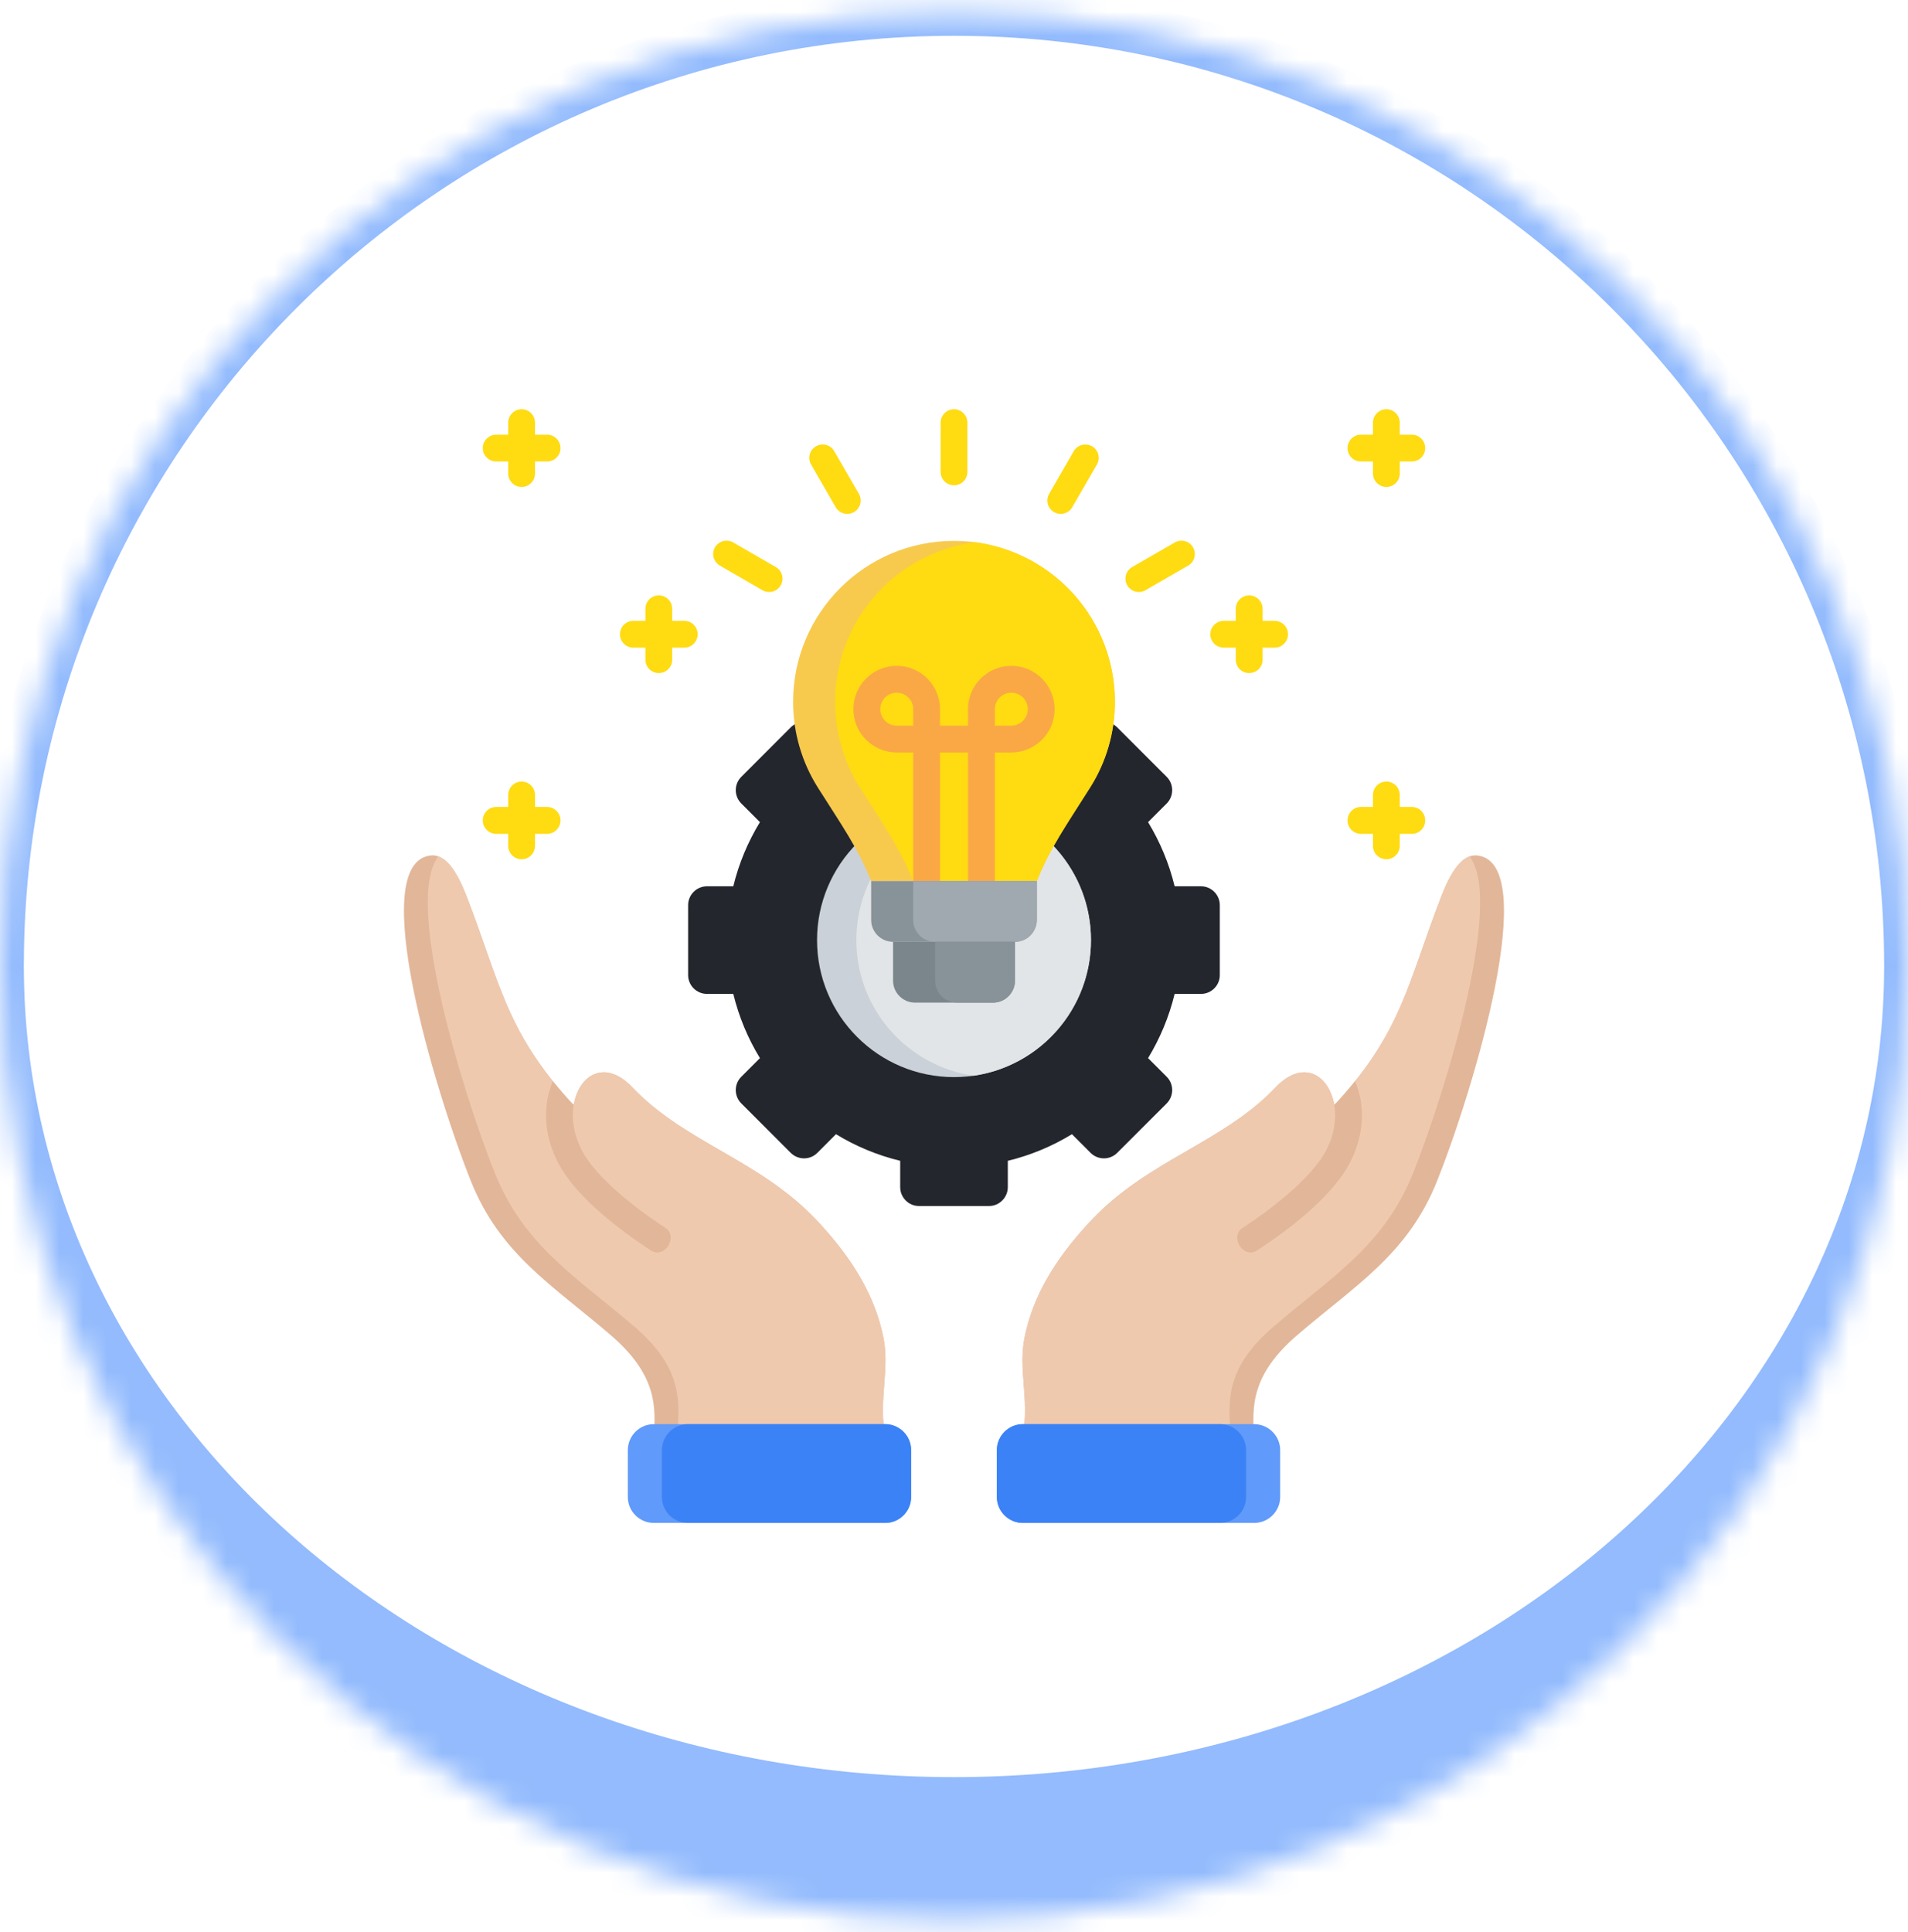 <svg width="80" height="81" viewBox="0 0 80 81" fill="none" xmlns="http://www.w3.org/2000/svg">
<mask id="path-1-inside-1_1475_5061" fill="white">
<path d="M0 40.5C0 18.409 17.909 0.5 40 0.5C62.091 0.5 80 18.409 80 40.5C80 62.591 62.091 80.5 40 80.5C17.909 80.5 0 62.591 0 40.5Z"/>
</mask>
<path d="M-1 40.5C-1 17.856 17.356 -0.5 40 -0.5C62.644 -0.5 81 17.856 81 40.5H79C79 18.961 61.539 1.5 40 1.5C18.461 1.5 1 18.961 1 40.5H-1ZM81 45.5C81 68.144 62.644 86.5 40 86.5C17.356 86.5 -1 68.144 -1 45.5L1 40.5C1 59.278 18.461 74.5 40 74.5C61.539 74.5 79 59.278 79 40.5L81 45.5ZM40 86.5C17.356 86.5 -1 68.144 -1 45.5V40.5C-1 17.856 17.356 -0.5 40 -0.5V1.5C18.461 1.5 1 18.961 1 40.5C1 59.278 18.461 74.5 40 74.5V86.5ZM40 -0.5C62.644 -0.5 81 17.856 81 40.5V45.5C81 68.144 62.644 86.5 40 86.5V74.5C61.539 74.5 79 59.278 79 40.5C79 18.961 61.539 1.5 40 1.5V-0.5Z" fill="#93BBFD" mask="url(#path-1-inside-1_1475_5061)"/>
<path d="M57.566 33.327C57.566 33.016 57.819 32.764 58.13 32.764C58.438 32.764 58.691 33.016 58.691 33.327V33.829H59.196C59.507 33.829 59.756 34.082 59.756 34.393C59.756 34.704 59.507 34.956 59.196 34.956H58.691V35.458C58.691 35.769 58.438 36.022 58.13 36.022C57.819 36.022 57.566 35.769 57.566 35.458V34.956H57.062C56.751 34.956 56.501 34.704 56.501 34.393C56.501 34.082 56.751 33.829 57.062 33.829H57.566V33.327ZM21.308 33.327C21.308 33.016 21.56 32.764 21.871 32.764C22.182 32.764 22.432 33.016 22.432 33.327V33.829H22.937C23.248 33.829 23.5 34.082 23.5 34.393C23.5 34.704 23.248 34.956 22.937 34.956H22.432V35.458C22.432 35.769 22.182 36.022 21.871 36.022C21.56 36.022 21.308 35.769 21.308 35.458V34.956H20.806C20.495 34.956 20.242 34.704 20.242 34.393C20.242 34.082 20.495 33.829 20.806 33.829H21.308V33.327ZM27.061 25.522C27.061 25.211 27.311 24.961 27.622 24.961C27.933 24.961 28.185 25.211 28.185 25.522V26.027H28.69C29.001 26.027 29.251 26.279 29.251 26.588C29.251 26.899 29.001 27.151 28.69 27.151H28.185V27.656C28.185 27.967 27.933 28.217 27.622 28.217C27.311 28.217 27.061 27.967 27.061 27.656V27.151H26.556C26.245 27.151 25.993 26.899 25.993 26.588C25.993 26.279 26.245 26.027 26.556 26.027H27.061V25.522ZM21.308 17.72C21.308 17.409 21.56 17.156 21.871 17.156C22.182 17.156 22.432 17.409 22.432 17.72V18.222H22.937C23.248 18.222 23.5 18.474 23.5 18.785C23.5 19.096 23.248 19.346 22.937 19.346H22.432V19.851C22.432 20.162 22.182 20.414 21.871 20.414C21.56 20.414 21.308 20.162 21.308 19.851V19.346H20.806C20.495 19.346 20.242 19.096 20.242 18.785C20.242 18.474 20.495 18.222 20.806 18.222H21.308V17.72ZM51.813 25.522C51.813 25.211 52.066 24.961 52.376 24.961C52.687 24.961 52.94 25.211 52.94 25.522V26.027H53.442C53.753 26.027 54.005 26.279 54.005 26.588C54.005 26.899 53.753 27.151 53.442 27.151H52.94V27.656C52.94 27.967 52.687 28.217 52.376 28.217C52.065 28.217 51.813 27.967 51.813 27.656V27.151H51.311C51 27.151 50.747 26.899 50.747 26.588C50.747 26.279 51 26.027 51.311 26.027H51.813V25.522ZM57.566 17.72C57.566 17.409 57.819 17.156 58.13 17.156C58.438 17.156 58.691 17.409 58.691 17.72V18.222H59.196C59.507 18.222 59.756 18.474 59.756 18.785C59.756 19.096 59.507 19.346 59.196 19.346H58.691V19.851C58.691 20.162 58.438 20.414 58.13 20.414C57.819 20.414 57.566 20.162 57.566 19.851V19.346H57.062C56.751 19.346 56.501 19.096 56.501 18.785C56.501 18.474 56.751 18.222 57.062 18.222H57.566V17.72Z" fill="#FFDB12"/>
<path fill-rule="evenodd" clip-rule="evenodd" d="M56.01 46.262L55.941 46.31C55.728 45.069 54.636 44.372 53.485 45.584C51.277 47.904 48.167 48.616 45.786 51.125C44.083 52.922 43.304 54.479 42.98 55.967C42.661 57.421 43.174 58.521 42.884 60.278L43.147 62.114H52.462L52.584 60.278C52.499 58.975 52.438 57.641 54.412 55.951C56.865 53.852 59.034 52.568 60.256 49.507C61.755 45.754 64.668 36.148 61.933 35.863C61.29 35.797 60.814 36.597 60.442 37.551C59.023 41.205 58.8 43.227 56.009 46.262H56.01Z" fill="#E2B698"/>
<path fill-rule="evenodd" clip-rule="evenodd" d="M56.01 46.262L55.941 46.31C55.728 45.069 54.636 44.372 53.485 45.584C51.277 47.904 48.167 48.616 45.786 51.125C44.083 52.922 43.304 54.479 42.98 55.967C42.661 57.421 43.174 58.521 42.884 60.277L43.097 61.766H51.46L51.585 59.929C51.5 58.627 51.436 57.293 53.41 55.603C55.863 53.504 58.035 52.22 59.257 49.158C60.596 45.802 63.065 37.769 61.617 35.9C61.13 36.073 60.75 36.759 60.442 37.551C59.023 41.205 58.8 43.227 56.01 46.262L56.01 46.262Z" fill="#EFC9AE"/>
<path fill-rule="evenodd" clip-rule="evenodd" d="M56.814 45.329C56.923 45.576 57 45.834 57.048 46.1C57.223 47.096 56.979 48.135 56.458 48.996C55.706 50.237 54.117 51.505 52.703 52.422C52.129 52.797 51.544 51.835 52.097 51.476C53.508 50.554 54.903 49.392 55.496 48.414C55.934 47.689 56.049 46.932 55.942 46.31L56.011 46.262C56.306 45.943 56.572 45.632 56.814 45.329V45.329Z" fill="#E2B698"/>
<path fill-rule="evenodd" clip-rule="evenodd" d="M42.886 63.843H52.586C53.184 63.843 53.676 63.355 53.676 62.757V60.79C53.676 60.192 53.184 59.703 52.586 59.703H42.886C42.288 59.703 41.797 60.192 41.797 60.79V62.757C41.797 63.355 42.288 63.843 42.886 63.843Z" fill="#609AFA"/>
<path fill-rule="evenodd" clip-rule="evenodd" d="M42.886 63.843H51.162C51.757 63.843 52.246 63.355 52.246 62.757V60.79C52.246 60.192 51.757 59.703 51.159 59.703H42.884C42.286 59.703 41.797 60.192 41.797 60.79V62.757C41.797 63.355 42.288 63.843 42.886 63.843H42.886Z" fill="#3B82F6"/>
<path fill-rule="evenodd" clip-rule="evenodd" d="M49.251 37.154H50.356C50.789 37.154 51.145 37.51 51.145 37.943V40.877C51.145 41.313 50.789 41.666 50.356 41.666H49.251C49.017 42.628 48.637 43.535 48.137 44.358L48.919 45.14C49.224 45.445 49.224 45.947 48.919 46.256L46.843 48.329C46.537 48.637 46.035 48.637 45.727 48.329L44.945 47.547C44.122 48.05 43.218 48.43 42.256 48.663V49.766C42.256 50.202 41.9 50.558 41.467 50.558H38.533C38.097 50.558 37.744 50.202 37.744 49.766V48.663C36.782 48.43 35.875 48.05 35.051 47.547L34.27 48.329C33.965 48.637 33.462 48.637 33.154 48.329L31.081 46.256C30.773 45.948 30.773 45.445 31.081 45.14L31.863 44.358C31.36 43.535 30.98 42.628 30.746 41.666H29.643C29.208 41.666 28.852 41.313 28.852 40.877V37.943C28.852 37.51 29.208 37.154 29.643 37.154H30.746C30.98 36.192 31.36 35.288 31.863 34.465L31.081 33.683C30.773 33.375 30.773 32.873 31.081 32.567L33.154 30.492C33.462 30.186 33.965 30.186 34.27 30.492L35.054 31.273C35.875 30.773 36.782 30.393 37.744 30.159V29.054C37.744 28.621 38.097 28.265 38.533 28.265H41.467C41.9 28.265 42.256 28.621 42.256 29.054V30.159C43.218 30.393 44.122 30.773 44.945 31.273L45.727 30.492C46.035 30.186 46.537 30.186 46.843 30.492L48.919 32.567C49.224 32.873 49.224 33.375 48.919 33.683L48.137 34.465C48.637 35.288 49.017 36.192 49.251 37.154Z" fill="#24262D"/>
<path fill-rule="evenodd" clip-rule="evenodd" d="M40.001 33.668C43.171 33.668 45.743 36.24 45.743 39.411C45.743 42.581 43.171 45.154 40.001 45.154C36.83 45.154 34.258 42.584 34.258 39.411C34.258 36.238 36.828 33.668 40.001 33.668Z" fill="#CAD1D8"/>
<path fill-rule="evenodd" clip-rule="evenodd" d="M40.825 33.728C43.605 34.127 45.742 36.519 45.742 39.41C45.742 42.302 43.605 44.693 40.825 45.095C38.043 44.693 35.906 42.302 35.906 39.41C35.906 36.519 38.043 34.127 40.825 33.728Z" fill="#E2E5E7"/>
<path fill-rule="evenodd" clip-rule="evenodd" d="M36.525 36.937C35.98 35.557 35.242 34.521 34.288 33.011C33.634 31.972 33.254 30.739 33.254 29.419C33.254 25.695 36.273 22.674 39.999 22.674C43.724 22.674 46.743 25.695 46.743 29.419C46.743 30.739 46.363 31.972 45.707 33.011C44.755 34.521 44.014 35.557 43.472 36.937H36.525Z" fill="#F7CA4E"/>
<path fill-rule="evenodd" clip-rule="evenodd" d="M40.881 22.732C44.189 23.163 46.746 25.993 46.746 29.419C46.746 30.739 46.366 31.973 45.709 33.011C44.758 34.521 44.017 35.557 43.474 36.937H38.29C37.745 35.557 37.003 34.521 36.052 33.011C35.396 31.973 35.016 30.739 35.016 29.419C35.016 25.993 37.572 23.163 40.881 22.732Z" fill="#FFDB12"/>
<path d="M41.713 36.937C41.713 37.248 41.46 37.498 41.15 37.498C40.839 37.498 40.586 37.248 40.586 36.937V31.545H39.414V36.937C39.414 37.248 39.162 37.498 38.851 37.498C38.54 37.498 38.29 37.248 38.29 36.937V31.545H37.599C37.097 31.545 36.642 31.34 36.313 31.013C35.986 30.684 35.781 30.229 35.781 29.73C35.781 29.228 35.986 28.773 36.313 28.444C36.642 28.117 37.097 27.912 37.599 27.912C38.099 27.912 38.553 28.117 38.883 28.444C39.209 28.773 39.414 29.227 39.414 29.73V30.421H40.586V29.73C40.586 29.228 40.791 28.773 41.12 28.444C41.447 28.117 41.901 27.912 42.404 27.912C42.903 27.912 43.358 28.117 43.687 28.444C44.017 28.773 44.219 29.227 44.219 29.73C44.219 30.229 44.017 30.684 43.687 31.013C43.358 31.34 42.903 31.545 42.404 31.545H41.713V36.937H41.713ZM41.713 29.73V30.421H42.404C42.595 30.421 42.768 30.344 42.893 30.216C43.018 30.091 43.095 29.918 43.095 29.73C43.095 29.538 43.018 29.366 42.893 29.241C42.768 29.116 42.595 29.039 42.404 29.039C42.212 29.039 42.04 29.116 41.915 29.241C41.79 29.366 41.713 29.538 41.713 29.73H41.713ZM37.599 30.421H38.29V29.73C38.29 29.538 38.213 29.366 38.085 29.241C37.961 29.116 37.788 29.039 37.599 29.039C37.408 29.039 37.235 29.116 37.11 29.241C36.985 29.366 36.908 29.538 36.908 29.73C36.908 29.918 36.985 30.091 37.11 30.216C37.235 30.344 37.408 30.421 37.599 30.421Z" fill="#FAA845"/>
<path d="M49.26 22.74C49.528 22.586 49.868 22.679 50.022 22.947C50.176 23.215 50.086 23.555 49.818 23.71L48.029 24.743C47.761 24.898 47.418 24.805 47.264 24.536C47.109 24.268 47.203 23.925 47.471 23.771L49.259 22.74L49.26 22.74ZM39.438 17.72C39.438 17.409 39.69 17.156 40.001 17.156C40.312 17.156 40.562 17.409 40.562 17.72V19.782C40.562 20.093 40.312 20.345 40.001 20.345C39.69 20.345 39.438 20.093 39.438 19.782V17.72ZM34.008 19.476C33.852 19.208 33.944 18.862 34.213 18.708C34.481 18.554 34.824 18.645 34.978 18.913L36.012 20.701C36.166 20.97 36.076 21.313 35.807 21.467C35.539 21.623 35.196 21.53 35.039 21.262L34.008 19.476ZM30.184 23.71C29.916 23.555 29.823 23.215 29.977 22.947C30.131 22.679 30.474 22.586 30.742 22.74L32.528 23.771C32.796 23.925 32.889 24.268 32.735 24.536C32.581 24.805 32.238 24.898 31.97 24.744L30.184 23.71ZM45.021 18.913C45.175 18.645 45.52 18.554 45.789 18.708C46.057 18.862 46.148 19.208 45.991 19.476L44.959 21.262C44.805 21.53 44.46 21.623 44.191 21.467C43.926 21.313 43.833 20.97 43.99 20.701L45.021 18.913Z" fill="#FFDB12"/>
<path fill-rule="evenodd" clip-rule="evenodd" d="M23.987 46.261L24.059 46.309C24.269 45.068 25.361 44.371 26.514 45.583C28.72 47.903 31.829 48.615 34.213 51.124C35.914 52.921 36.693 54.478 37.019 55.966C37.336 57.42 36.823 58.52 37.115 60.276L36.849 62.113H27.538L27.413 60.276C27.498 58.974 27.559 57.64 25.584 55.95C23.131 53.851 20.963 52.567 19.741 49.506C18.242 45.753 15.329 36.147 18.066 35.862C18.707 35.796 19.183 36.596 19.555 37.55C20.974 41.204 21.197 43.226 23.987 46.261Z" fill="#E2B698"/>
<path fill-rule="evenodd" clip-rule="evenodd" d="M23.986 46.262L24.058 46.31C24.267 45.069 25.36 44.372 26.513 45.584C28.719 47.904 31.828 48.616 34.212 51.125C35.913 52.922 36.691 54.479 37.018 55.967C37.334 57.421 36.822 58.521 37.114 60.277L36.899 61.766H28.535L28.413 59.929C28.498 58.627 28.559 57.293 26.585 55.603C24.132 53.504 21.964 52.22 20.741 49.158C19.399 45.802 16.93 37.769 18.379 35.9C18.865 36.073 19.245 36.759 19.553 37.551C20.972 41.205 21.195 43.227 23.986 46.262V46.262Z" fill="#EFC9AE"/>
<path fill-rule="evenodd" clip-rule="evenodd" d="M23.183 45.329C23.074 45.576 22.997 45.834 22.952 46.1C22.774 47.096 23.021 48.135 23.542 48.996C24.291 50.237 25.881 51.505 27.294 52.422C27.868 52.797 28.453 51.835 27.903 51.476C26.489 50.554 25.096 49.392 24.504 48.414C24.065 47.689 23.951 46.932 24.057 46.31L23.986 46.262C23.691 45.943 23.425 45.632 23.183 45.329V45.329Z" fill="#E2B698"/>
<path fill-rule="evenodd" clip-rule="evenodd" d="M37.114 63.843H27.411C26.813 63.843 26.324 63.355 26.324 62.757V60.79C26.324 60.192 26.813 59.703 27.411 59.703H37.114C37.712 59.703 38.201 60.192 38.201 60.79V62.757C38.201 63.355 37.712 63.843 37.114 63.843Z" fill="#609AFA"/>
<path fill-rule="evenodd" clip-rule="evenodd" d="M37.116 63.843H28.841C28.243 63.843 27.754 63.355 27.754 62.757V60.79C27.754 60.192 28.245 59.703 28.843 59.703H37.119C37.714 59.703 38.203 60.192 38.203 60.79V62.757C38.203 63.355 37.714 63.843 37.116 63.843H37.116Z" fill="#3B82F6"/>
<path fill-rule="evenodd" clip-rule="evenodd" d="M37.444 39.482H42.554C43.059 39.482 43.471 39.071 43.471 38.566V36.937H36.527V38.566C36.527 39.071 36.939 39.482 37.444 39.482Z" fill="#889299"/>
<path fill-rule="evenodd" clip-rule="evenodd" d="M39.206 39.482H42.554C43.059 39.482 43.471 39.071 43.471 38.566V36.937H38.289V38.566C38.289 39.071 38.701 39.482 39.206 39.482H39.206Z" fill="#A0A9B0"/>
<path fill-rule="evenodd" clip-rule="evenodd" d="M38.362 42.031H41.639C42.144 42.031 42.556 41.616 42.556 41.111V39.482H37.445V41.111C37.445 41.616 37.857 42.031 38.362 42.031H38.362Z" fill="#7B858C"/>
<path fill-rule="evenodd" clip-rule="evenodd" d="M40.124 42.031H41.639C42.144 42.031 42.556 41.616 42.556 41.111V39.482H39.207V41.111C39.207 41.616 39.619 42.031 40.124 42.031Z" fill="#889299"/>
</svg>
